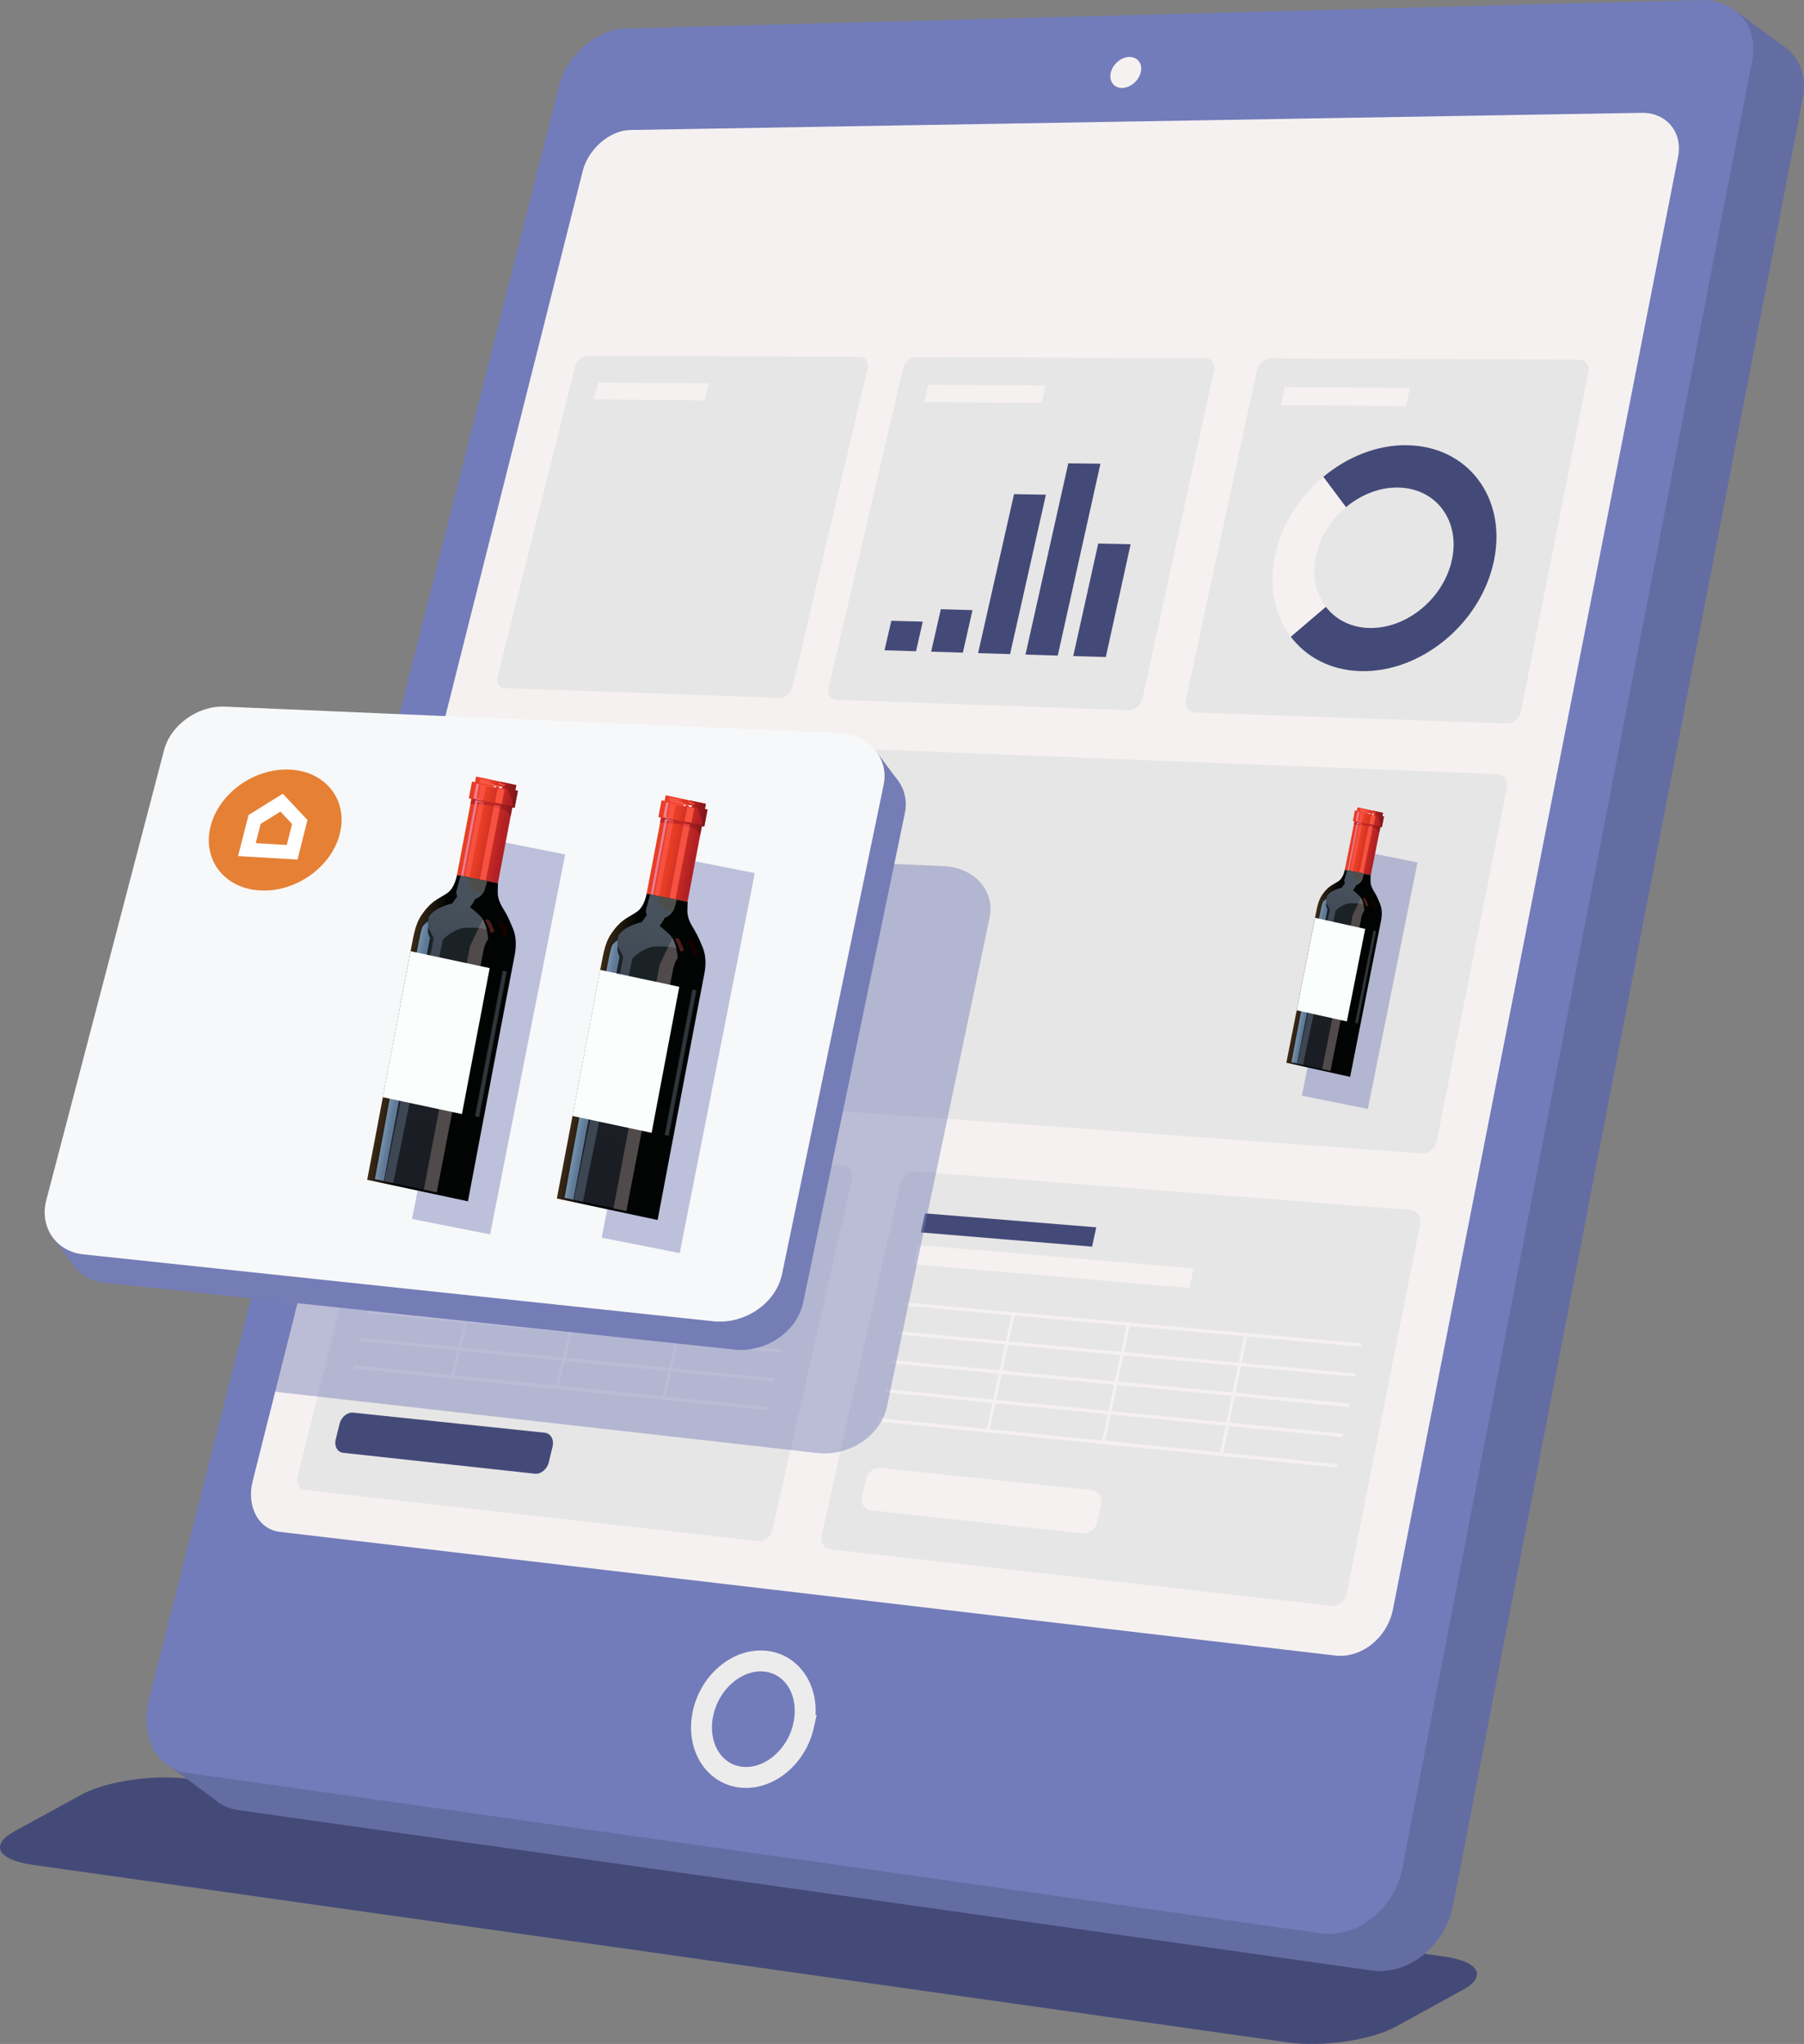 <?xml version="1.0" encoding="UTF-8"?> <svg xmlns="http://www.w3.org/2000/svg" xmlns:xlink="http://www.w3.org/1999/xlink" viewBox="0 0 258.72 293.07"><rect x="0" y="0" width="258.72" height="293.07" fill="#808080" stroke="none"/><defs><style> .cls-1 { fill: #f75546; } .cls-1, .cls-2, .cls-3, .cls-4, .cls-5, .cls-6, .cls-7, .cls-8, .cls-9, .cls-10, .cls-11, .cls-12, .cls-13, .cls-14, .cls-15, .cls-16, .cls-17, .cls-18, .cls-19, .cls-20, .cls-21, .cls-22, .cls-23, .cls-24, .cls-25, .cls-26, .cls-27, .cls-28, .cls-29, .cls-30, .cls-31, .cls-32, .cls-33, .cls-34, .cls-35, .cls-36, .cls-37, .cls-38, .cls-39, .cls-40, .cls-41, .cls-42, .cls-43 { fill-rule: evenodd; } .cls-2 { fill: #fff; } .cls-44 { fill: #646da2; } .cls-3 { fill: #f47e8e; } .cls-4 { fill: url(#GradientFill_218-2); } .cls-5 { fill: url(#GradientFill_218-4); } .cls-6 { fill: url(#GradientFill_218-3); } .cls-7 { fill: url(#GradientFill_214-4); } .cls-8 { fill: url(#GradientFill_214-3); } .cls-9 { fill: url(#GradientFill_214-2); } .cls-10 { fill: url(#GradientFill_217-4); } .cls-11 { fill: url(#GradientFill_217-2); } .cls-12 { fill: url(#GradientFill_217-3); } .cls-13 { fill: url(#GradientFill_215-4); } .cls-14 { fill: url(#GradientFill_215-2); } .cls-15 { fill: url(#GradientFill_215-3); } .cls-16 { fill: url(#GradientFill_216-3); } .cls-17 { fill: url(#GradientFill_216-2); } .cls-18 { fill: url(#GradientFill_216-4); } .cls-19 { fill: url(#GradientFill_213-4); } .cls-20 { fill: url(#GradientFill_213-3); } .cls-21 { fill: url(#GradientFill_213-2); } .cls-45 { fill: #e7e6e6; } .cls-22 { fill: #f75141; } .cls-46 { fill: #e58035; } .cls-47 { fill: #f6f1f1; } .cls-23 { fill: #e77b92; } .cls-24 { fill: url(#GradientFill_216); } .cls-25 { fill: url(#GradientFill_217); } .cls-26 { fill: url(#GradientFill_218); } .cls-27 { fill: url(#GradientFill_213); } .cls-28 { fill: url(#GradientFill_215); } .cls-29 { fill: url(#GradientFill_214); } .cls-30 { fill: #190000; } .cls-48 { isolation: isolate; } .cls-31 { fill: #272c30; } .cls-49 { fill: #444a78; } .cls-32 { fill: #4d1d19; } .cls-33 { fill: #f85141; } .cls-34 { fill: #ea4438; } .cls-50 { mix-blend-mode: multiply; opacity: .45; } .cls-50, .cls-51 { fill: #747db6; } .cls-35 { fill: #e0423f; } .cls-36 { fill: #31393c; } .cls-52 { stroke: #edeced; stroke-width: 3px; } .cls-52, .cls-53 { fill: none; stroke-miterlimit: 10; } .cls-37 { fill: #eb7b93; } .cls-54 { fill: #727cba; } .cls-38 { fill: #fafefd; } .cls-39 { fill: #f9533d; } .cls-40 { fill: #504a4a; } .cls-41 { fill: #fb523f; } .cls-42 { fill: #4d4e49; } .cls-53 { stroke: #fff; stroke-width: 2px; } .cls-43 { fill: #65646a; } .cls-55 { fill: #f7f8f9; } </style><linearGradient id="GradientFill_213" data-name="GradientFill 213" x1="485.6" y1="15.31" x2="487.43" y2="14.26" gradientTransform="translate(566.34 -31.64) rotate(164) scale(1 -1.03)" gradientUnits="userSpaceOnUse"><stop offset="0" stop-color="#b12024"></stop><stop offset="1" stop-color="#e83e25"></stop></linearGradient><linearGradient id="GradientFill_214" data-name="GradientFill 214" x1="483.75" y1="12.84" x2="485.4" y2="11.92" gradientTransform="translate(566.34 -31.64) rotate(164) scale(1 -1.03)" gradientUnits="userSpaceOnUse"><stop offset="0" stop-color="#851719"></stop><stop offset="1" stop-color="#be2726"></stop></linearGradient><linearGradient id="GradientFill_215" data-name="GradientFill 215" x1="500.67" y1="28.09" x2="498.28" y2="29.47" gradientTransform="translate(566.34 -31.64) rotate(164) scale(1 -1.03)" gradientUnits="userSpaceOnUse"><stop offset="0" stop-color="#432f19"></stop><stop offset="1" stop-color="#020403"></stop></linearGradient><linearGradient id="GradientFill_216" data-name="GradientFill 216" x1="493.48" y1="22.13" x2="501.86" y2="38.58" gradientTransform="translate(566.34 -31.64) rotate(164) scale(1 -1.03)" gradientUnits="userSpaceOnUse"><stop offset="0" stop-color="#1b2225"></stop><stop offset="1" stop-color="#1b1d25"></stop></linearGradient><linearGradient id="GradientFill_217" data-name="GradientFill 217" x1="500.31" y1="30.66" x2="500.96" y2="30.28" gradientTransform="translate(566.34 -31.64) rotate(164) scale(1 -1.03)" gradientUnits="userSpaceOnUse"><stop offset="0" stop-color="#5e7997"></stop><stop offset="1" stop-color="#7c96ae"></stop></linearGradient><linearGradient id="GradientFill_218" data-name="GradientFill 218" x1="490.75" y1="19.21" x2="495.13" y2="25.25" gradientTransform="translate(566.34 -31.64) rotate(164) scale(1 -1.03)" gradientUnits="userSpaceOnUse"><stop offset="0" stop-color="#47525c"></stop><stop offset="1" stop-color="#3d4653"></stop></linearGradient><linearGradient id="GradientFill_213-2" data-name="GradientFill 213" x1="396.59" y1="44.29" x2="398.41" y2="43.24" gradientTransform="translate(559.7 -45.65) rotate(161.84) scale(1 -1.03)" xlink:href="#GradientFill_213"></linearGradient><linearGradient id="GradientFill_214-2" data-name="GradientFill 214" x1="394.73" y1="41.82" x2="396.38" y2="40.91" gradientTransform="translate(559.7 -45.65) rotate(161.84) scale(1 -1.03)" xlink:href="#GradientFill_214"></linearGradient><linearGradient id="GradientFill_215-2" data-name="GradientFill 215" x1="411.65" y1="57.07" x2="409.27" y2="58.45" gradientTransform="translate(559.7 -45.65) rotate(161.84) scale(1 -1.03)" xlink:href="#GradientFill_215"></linearGradient><linearGradient id="GradientFill_216-2" data-name="GradientFill 216" x1="404.47" y1="51.12" x2="412.85" y2="67.56" gradientTransform="translate(559.7 -45.65) rotate(161.84) scale(1 -1.03)" xlink:href="#GradientFill_216"></linearGradient><linearGradient id="GradientFill_217-2" data-name="GradientFill 217" x1="411.29" y1="59.64" x2="411.94" y2="59.27" gradientTransform="translate(559.7 -45.65) rotate(161.84) scale(1 -1.03)" xlink:href="#GradientFill_217"></linearGradient><linearGradient id="GradientFill_218-2" data-name="GradientFill 218" x1="401.73" y1="48.19" x2="406.12" y2="54.23" gradientTransform="translate(559.7 -45.65) rotate(161.84) scale(1 -1.03)" xlink:href="#GradientFill_218"></linearGradient><linearGradient id="GradientFill_213-3" data-name="GradientFill 213" x1="489.52" y1="15.81" x2="492.4" y2="14.15" gradientTransform="translate(558.1 -49.13) rotate(161.39) scale(1 -1.03)" xlink:href="#GradientFill_213"></linearGradient><linearGradient id="GradientFill_214-3" data-name="GradientFill 214" x1="486.59" y1="11.92" x2="489.2" y2="10.47" gradientTransform="translate(558.1 -49.13) rotate(161.39) scale(1 -1.03)" xlink:href="#GradientFill_214"></linearGradient><linearGradient id="GradientFill_215-3" data-name="GradientFill 215" x1="513.26" y1="35.94" x2="509.5" y2="38.12" gradientTransform="translate(558.1 -49.13) rotate(161.39) scale(1 -1.03)" xlink:href="#GradientFill_215"></linearGradient><linearGradient id="GradientFill_216-3" data-name="GradientFill 216" x1="501.93" y1="26.56" x2="515.14" y2="52.47" gradientTransform="translate(558.1 -49.13) rotate(161.39) scale(1 -1.03)" xlink:href="#GradientFill_216"></linearGradient><linearGradient id="GradientFill_217-3" data-name="GradientFill 217" x1="512.68" y1="39.99" x2="513.71" y2="39.4" gradientTransform="translate(558.1 -49.13) rotate(161.39) scale(1 -1.03)" xlink:href="#GradientFill_217"></linearGradient><linearGradient id="GradientFill_218-3" data-name="GradientFill 218" x1="497.62" y1="21.96" x2="504.53" y2="31.47" gradientTransform="translate(558.1 -49.13) rotate(161.39) scale(1 -1.03)" xlink:href="#GradientFill_218"></linearGradient><linearGradient id="GradientFill_213-4" data-name="GradientFill 213" x1="514.46" y1="4.87" x2="517.34" y2="3.21" gradientTransform="translate(558.1 -49.13) rotate(161.39) scale(1 -1.03)" xlink:href="#GradientFill_213"></linearGradient><linearGradient id="GradientFill_214-4" data-name="GradientFill 214" x1="511.53" y1=".98" x2="514.14" y2="-.47" gradientTransform="translate(558.1 -49.13) rotate(161.39) scale(1 -1.03)" xlink:href="#GradientFill_214"></linearGradient><linearGradient id="GradientFill_215-4" data-name="GradientFill 215" x1="538.2" y1="25" x2="534.44" y2="27.17" gradientTransform="translate(558.1 -49.13) rotate(161.39) scale(1 -1.03)" xlink:href="#GradientFill_215"></linearGradient><linearGradient id="GradientFill_216-4" data-name="GradientFill 216" x1="526.87" y1="15.62" x2="540.07" y2="41.53" gradientTransform="translate(558.1 -49.13) rotate(161.39) scale(1 -1.03)" xlink:href="#GradientFill_216"></linearGradient><linearGradient id="GradientFill_217-4" data-name="GradientFill 217" x1="537.62" y1="29.05" x2="538.65" y2="28.46" gradientTransform="translate(558.1 -49.13) rotate(161.39) scale(1 -1.03)" xlink:href="#GradientFill_217"></linearGradient><linearGradient id="GradientFill_218-4" data-name="GradientFill 218" x1="522.56" y1="11.01" x2="529.47" y2="20.53" gradientTransform="translate(558.1 -49.13) rotate(161.39) scale(1 -1.03)" xlink:href="#GradientFill_218"></linearGradient></defs><g class="cls-48"><g id="Layer_2" data-name="Layer 2"><g id="Layer_1-2" data-name="Layer 1"><path class="cls-49" d="M184.73,292.85L4.64,267.38c-4.97-.7-6.13-2.85-2.58-4.79l9.6-5.26c3.55-1.94,10.46-2.95,15.43-2.25l180.09,25.47c4.97.7,6.13,2.85,2.58,4.79l-9.6,5.26c-3.55,1.94-10.46,2.95-15.43,2.25Z"></path><path class="cls-44" d="M196.63,282.53l-162.59-23.01c-4.29-.61-6.7-5.37-5.38-10.57L87.47,17.64c1.12-4.42,5.39-8.12,9.5-8.23l154.2-4.07c5-.13,8.34,3.76,7.39,8.67l-50.16,259.18c-1.14,5.88-6.45,10.09-11.77,9.34Z"></path><polygon class="cls-44" points="31.63 258.64 24.62 253.47 34.2 251.88 31.63 258.64"></polygon><polygon class="cls-44" points="255.73 6.57 248.8 1.49 248.03 7.7 255.73 6.57"></polygon><path class="cls-54" d="M189.35,277.2l-162.59-23.01c-4.29-.61-6.7-5.37-5.38-10.57L80.19,12.31c1.12-4.42,5.39-8.12,9.5-8.23L243.89,0c5-.13,8.34,3.76,7.39,8.67l-50.16,259.18c-1.14,5.88-6.45,10.09-11.77,9.34Z"></path><path class="cls-47" d="M191.5,237.38l-151.36-17.73c-3.07-.36-4.82-3.65-3.9-7.3L83.56,24.55c.81-3.2,3.88-5.86,6.84-5.91l145.03-2.46c3.56-.06,5.92,2.77,5.23,6.3l-40.89,208.27c-.8,4.08-4.53,7.06-8.27,6.63Z"></path><path class="cls-52" d="M115.25,247.41c-1.03,4.62-5.12,7.93-9.11,7.39-3.97-.53-6.33-4.68-5.29-9.25,1.04-4.56,5.07-7.84,9.03-7.35,3.98.49,6.39,4.61,5.36,9.21Z"></path><path class="cls-47" d="M163.61,10.34c-.28,1.23-1.47,2.24-2.66,2.27-1.19.02-1.93-.95-1.65-2.18.28-1.22,1.46-2.24,2.65-2.26s1.94.95,1.66,2.17Z"></path><path class="cls-45" d="M161.85,101.83l-41.86-1.48c-.86-.03-1.38-.82-1.16-1.75l10.68-45.78c.21-.9,1.08-1.64,1.92-1.63l41.43.17c.89,0,1.46.77,1.26,1.69l-10.25,47.09c-.21.96-1.12,1.72-2.02,1.69Z"></path><path class="cls-45" d="M203.88,165.38l-145.46-10.59c-.81-.06-1.29-.88-1.05-1.81l11.52-46.11c.23-.91,1.07-1.63,1.88-1.59l143.96,5.71c.97.04,1.6.89,1.4,1.89l-10.08,50.76c-.21,1.03-1.18,1.82-2.15,1.75Z"></path><path class="cls-45" d="M108.75,220.98l-65.02-7.34c-.82-.09-1.29-.97-1.05-1.94l11.98-47.95c.24-.94,1.09-1.67,1.91-1.6l64.4,5.01c.89.07,1.43.93,1.2,1.92l-11.38,50.23c-.23,1.02-1.16,1.78-2.05,1.68Z"></path><path class="cls-45" d="M216.02,103.74l-44.67-1.58c-.91-.03-1.49-.85-1.28-1.81l10.18-47.27c.2-.93,1.1-1.69,2.01-1.69l44.16.18c.95,0,1.58.79,1.39,1.75l-9.67,48.68c-.2.99-1.15,1.78-2.11,1.74Z"></path><polygon class="cls-49" points="79.35 172.32 57.07 170.47 57.72 167.87 79.99 169.69 79.35 172.32"></polygon><path class="cls-49" d="M76.72,211.31l-27.51-3c-.83-.09-1.3-.96-1.06-1.94l.55-2.21c.24-.98,1.11-1.7,1.94-1.61l27.48,2.88c.86.09,1.36.97,1.13,1.97l-.54,2.26c-.24,1-1.13,1.74-1.99,1.64Z"></path><polygon class="cls-47" points="91.83 177.89 56 174.8 56.64 172.2 92.46 175.22 91.83 177.89"></polygon><g><polygon class="cls-47" points="113.86 185.79 54.59 180.45 54.7 180.02 113.96 185.33 113.86 185.79"></polygon><polygon class="cls-47" points="112.93 189.87 53.62 184.38 53.73 183.94 113.03 189.42 112.93 189.87"></polygon><polygon class="cls-47" points="111.99 193.97 52.64 188.31 52.75 187.88 112.1 193.52 111.99 193.97"></polygon><polygon class="cls-47" points="110.97 198.07 51.66 192.26 51.77 191.82 111.07 197.62 110.97 198.07"></polygon><polygon class="cls-47" points="110.11 202.21 50.68 196.22 50.78 195.78 110.22 201.75 110.11 202.21"></polygon><polygon class="cls-47" points="69 181.3 65.01 197.66 64.63 197.62 68.62 181.26 69 181.3"></polygon><polygon class="cls-47" points="83.96 182.64 80.01 199.17 79.62 199.13 83.57 182.61 83.96 182.64"></polygon><polygon class="cls-47" points="99.21 184.01 95.31 200.71 94.92 200.67 98.81 183.97 99.21 184.01"></polygon></g><path class="cls-45" d="M190.95,230.26l-71.88-8.11c-.91-.1-1.46-1.03-1.23-2.06l11.32-50.46c.22-.99,1.14-1.75,2.03-1.68l71.08,5.53c.98.08,1.61.99,1.41,2.03l-10.53,52.99c-.21,1.08-1.2,1.87-2.2,1.76Z"></path><polygon class="cls-49" points="156.62 178.75 132.06 176.71 132.67 173.98 157.22 175.98 156.62 178.75"></polygon><path class="cls-47" d="M155.26,219.86l-30.38-3.31c-.91-.1-1.47-1.02-1.24-2.05l.52-2.33c.23-1.03,1.15-1.79,2.07-1.69l30.34,3.18c.95.1,1.54,1.03,1.32,2.09l-.5,2.39c-.22,1.06-1.18,1.83-2.13,1.72Z"></path><polygon class="cls-47" points="170.58 184.67 131.05 181.27 131.66 178.53 171.17 181.86 170.58 184.67"></polygon><g><polygon class="cls-47" points="195.17 193.1 129.72 187.21 129.82 186.76 195.27 192.63 195.17 193.1"></polygon><polygon class="cls-47" points="194.31 197.41 128.8 191.34 128.9 190.89 194.41 196.94 194.31 197.41"></polygon><polygon class="cls-47" points="193.44 201.74 127.88 195.49 127.98 195.03 193.54 201.26 193.44 201.74"></polygon><polygon class="cls-47" points="192.48 206.06 126.95 199.64 127.06 199.18 192.57 205.58 192.48 206.06"></polygon><polygon class="cls-47" points="191.7 210.42 126.03 203.81 126.13 203.34 191.8 209.94 191.7 210.42"></polygon><polygon class="cls-47" points="145.59 188.17 141.84 205.4 141.42 205.36 145.17 188.13 145.59 188.17"></polygon><polygon class="cls-47" points="162.1 189.65 158.41 207.07 157.98 207.03 161.67 189.61 162.1 189.65"></polygon><polygon class="cls-47" points="178.95 191.16 175.32 208.77 174.89 208.73 178.51 191.12 178.95 191.16"></polygon></g><polygon class="cls-47" points="201.67 58.21 183.73 58.06 184.27 55.51 202.2 55.62 201.67 58.21"></polygon><polygon class="cls-47" points="149.38 57.78 132.55 57.65 133.12 55.17 149.95 55.28 149.38 57.78"></polygon><polygon class="cls-49" points="132.34 89.13 131.37 93.38 126.85 93.24 127.83 89.01 132.34 89.13"></polygon><polygon class="cls-49" points="139.47 87.48 138.09 93.58 133.54 93.44 134.93 87.35 139.47 87.48"></polygon><polygon class="cls-49" points="150 70.93 144.86 93.79 140.27 93.65 145.43 70.85 150 70.93"></polygon><polygon class="cls-49" points="157.82 66.49 151.7 94 147.07 93.86 153.21 66.43 157.82 66.49"></polygon><polygon class="cls-49" points="162.15 78.03 158.59 94.21 153.92 94.07 157.5 77.93 162.15 78.03"></polygon><path class="cls-45" d="M111.75,100.06l-39.33-1.39c-.81-.03-1.28-.79-1.05-1.69l11.09-44.39c.22-.88,1.05-1.59,1.85-1.59l38.97.16c.84,0,1.35.74,1.14,1.64l-10.73,45.63c-.22.93-1.09,1.66-1.94,1.63Z"></path><polygon class="cls-47" points="101.04 57.39 85.2 57.26 85.8 54.86 101.63 54.97 101.04 57.39"></polygon><path class="cls-47" d="M201.77,63.83c-8.6-.1-17.02,6.94-18.9,15.77-1.89,8.89,3.53,16.35,12.19,16.62,8.75.27,17.41-6.89,19.23-15.95,1.81-9-3.83-16.34-12.52-16.44ZM196.34,90.04c-5.39-.15-8.78-4.77-7.61-10.31,1.16-5.52,6.42-9.91,11.78-9.82,5.4.08,8.88,4.66,7.74,10.24-1.14,5.6-6.49,10.04-11.91,9.89Z"></path><path class="cls-49" d="M201.77,63.83c-4.31-.05-8.57,1.69-11.98,4.54l3.25,4.35c2.13-1.78,4.79-2.86,7.47-2.81,5.4.08,8.88,4.66,7.74,10.24-1.14,5.6-6.49,10.04-11.91,9.89-2.64-.07-4.81-1.23-6.19-3.03l-5.03,4.29c2.21,2.92,5.68,4.79,9.93,4.93,8.75.27,17.41-6.89,19.23-15.95,1.81-9-3.83-16.34-12.52-16.44Z"></path><g><polygon class="cls-27" points="99.66 120.69 101.29 113.82 101.05 113.76 101.41 112.25 101.69 112.32 101.81 111.81 105.42 112.75 105.32 113.21 105.55 113.29 105.19 114.81 104.97 114.78 103.35 121.59 99.66 120.69"></polygon><path class="cls-41" d="M104.46,112.67s-.49-.24-.62-.21c-.13.03.1.16.25.27.15.1.27.05.31.01.04-.04.06-.07.06-.07Z"></path><path class="cls-29" d="M103.98,112.38l1.44.38-.11.45.23.08-.36,1.52-.22-.03-.2.82c-.18-.76-1.07-.79-1.55-1-.48-.21-2.04-.32-2.04-.32l.11-.46,3.73.84s-.01-.38-.11-.75c-.1-.38-.32-.83-.32-.83l-.21-.05-.41-.64Z"></path><path class="cls-34" d="M104.24,112.79l-.18-.28c.18.06.4.17.4.17,0,0-.03.03-.06.07-.02.02-.08.05-.15.05Z"></path><path class="cls-1" d="M103.79,112.85h.03s-1.65-.42-1.65-.42c0,0-.13-.41-.05-.4.08,0,1.45.32,1.45.32,0,0-.78-.1-.63,0,.15.09.95.46.95.46l-.1.04Z"></path><path class="cls-35" d="M103.29,114.63c.16.06.36.11.56.18l.06-.24-.57-.13-.05.2h0ZM102.37,114.4l.06-.26-.45-.08-.07.28c.15.02.3.04.45.06Z"></path><g><path class="cls-22" d="M102.26,121.33l-.54-.13,1.56-6.57c.16.06.36.11.56.18l-1.59,6.53Z"></path><path class="cls-22" d="M100.77,120.96l-.41-.1,1.55-6.52c.15.02.3.04.45.06l-1.59,6.56Z"></path><path class="cls-37" d="M100.24,120.83l-.21-.05,1.54-6.47c.07,0,.14.01.22.02l-1.54,6.5Z"></path></g><path class="cls-23" d="M101.56,114.31l.07-.29s.04-.04.15-.02c.11.02.51.14.51.14l-.46-.03-.05.22c-.08,0-.15-.02-.22-.02Z"></path><path class="cls-28" d="M99.66,120.69s-.23,1.14-.95,1.59c-.72.45-1.35.58-2.18,1.56-.83.97-.97,1.75-1.41,3.58-.43,1.82-4.89,20.61-4.89,20.61l8.01,2.1,1.06.28c.83-3.49,4.82-20.37,5.26-22.15.2-.8.25-1.69-.04-2.48-.19-.5-.4-1.1-.67-1.58-.31-.55-.62-1.11-.57-1.82.02-.24.06-.78.06-.78l-3.69-.9Z"></path><path class="cls-24" d="M102.37,121.35l-2.39-.58h0s-.37,1.13-.44,1.38c-.07.26.07.45.07.45l-.51.65s-1.48.21-2.16,1.08c-.68.87-.64.6-1.27,3.23-.62,2.63-4.74,20.43-4.74,20.43l5.56,1.46s5.12-21.31,5.28-21.9c.16-.59.44-.9.44-.9,0,0,0-1.53-.7-2.22-.7-.69-.83-.76-.83-.76,0,0,.25-.27.37-.49.12-.22.13-.23.13-.23,0,0,.67-.17.9-.8.11-.3.2-.57.27-.78Z"></path><path class="cls-25" d="M96.33,125.19c-.17.36-.31.94-.65,2.36-.62,2.63-4.74,20.43-4.74,20.43l.8.21,5.2-21.92s-.05-.07-.14-.42c-.09-.34.17-1.01.17-1.01,0,0,1.09-.37.3-.23-.42.07-.74.34-.94.57Z"></path><path class="cls-40" d="M95.34,149.14l1.16.3s5.12-21.31,5.28-21.9c.16-.59.44-.9.44-.9,0,0,0-1.06-.41-1.82l-1.27,2.37-5.21,21.94Z"></path><path class="cls-26" d="M102.37,121.35l-2.39-.58h0s-.37,1.13-.44,1.38c-.07.26.07.45.07.45l-.51.65s-1.48.21-2.16,1.08c-.36,1.18.18,1.37.33,2.03l-5.49,21.84.81.21,5.51-21.91s1.04-1.02,2.19-.99c1.15.03,1.41.13,1.84.24-.09-.46-.27-1-.61-1.33-.7-.69-.83-.76-.83-.76,0,0,.25-.27.37-.49.12-.22.13-.23.13-.23,0,0,.67-.17.9-.8.11-.3.2-.57.27-.78Z"></path><path class="cls-43" d="M101.4,125.59c.31.05.49.1.72.16-.06-.3-.16-.64-.31-.93l-.41.77Z"></path><path class="cls-42" d="M102.37,121.35l-1.68-.41s-.11,1.09,1.22,1.53c.08-.09.14-.2.19-.33.11-.3.2-.57.27-.78Z"></path><polygon class="cls-38" points="95.12 127.41 92 140.57 99.12 142.44 102.25 129.28 95.12 127.41"></polygon><polygon class="cls-31" points="100.29 142.68 100.69 142.78 103.8 129.68 103.42 129.58 100.29 142.68"></polygon><polygon class="cls-36" points="100.4 142.71 100.59 142.76 103.7 129.65 103.51 129.6 100.4 142.71"></polygon><path class="cls-32" d="M102.05,124.91s.36.81.39,1.05c.03.24.27.04.35.03.08,0-.11-.44-.21-.69-.1-.25-.18-.41-.28-.44-.1-.03-.26.06-.26.06Z"></path><path class="cls-30" d="M103.22,125.04s.34.92.42,1.19c.08.27.38.3.37.09,0-.21-.22-.66-.34-.9-.12-.24-.49-.47-.45-.38Z"></path><path class="cls-3" d="M102.05,112.52l-.29,1.24.51.26s-.61-.17-.73-.24c-.12-.06-.03-.1-.03-.15,0-.04.29-1.2.29-1.2l.26.09Z"></path><polygon class="cls-33" points="103.49 112.89 102.67 112.73 102.37 113.98 102.27 114.03 101.88 113.83 102.17 112.6 102.05 112.52 101.8 112.44 103.58 112.85 103.49 112.89"></polygon><path class="cls-2" d="M104,112.83c-.06.02-.24-.07-.22-.02s.21.21.27.19.1-.07.08-.11-.07-.07-.13-.05Z"></path><path class="cls-2" d="M103.5,112.76s-.17-.05-.16-.02.15.15.19.13.07-.05.06-.08-.05-.05-.09-.04Z"></path><polygon class="cls-39" points="104.34 113.11 103.72 112.95 103.41 114.25 104.03 114.41 104.34 113.11"></polygon></g><g><polygon class="cls-51" points="128.82 111.98 125.74 107.86 124.29 112.97 128.82 111.98"></polygon><polygon class="cls-51" points="10.45 181.27 7.43 177.24 14.64 175.13 10.45 181.27"></polygon><path class="cls-50" d="M135.25,124.18l-81.46-3.5-19.9,78.25,83.34,9.41c4.59.52,9.1-2.5,9.98-6.69l14.71-70.04c.82-3.9-2.2-7.24-6.67-7.43Z"></path><path class="cls-51" d="M105.27,193.5l-90.27-9.58c-3.95-.42-6.33-3.93-5.32-7.78l16.89-64.53c.94-3.6,4.85-6.4,8.7-6.23l87.89,3.78c4.43.19,7.42,3.53,6.61,7.43l-14.57,70.14c-.87,4.21-5.35,7.26-9.91,6.78Z"></path><path class="cls-55" d="M102.23,189.44l-90.27-9.58c-3.95-.42-6.33-3.93-5.32-7.78l16.89-64.53c.94-3.6,4.85-6.4,8.7-6.23l87.89,3.78c4.43.19,7.42,3.53,6.61,7.43l-14.57,70.14c-.87,4.21-5.35,7.26-9.91,6.78Z"></path><g><path class="cls-46" d="M48.75,119.5c-1.19,4.83-6.37,8.5-11.53,8.17-5.11-.32-8.23-4.46-7.01-9.22,1.22-4.74,6.29-8.36,11.37-8.1,5.12.25,8.35,4.34,7.16,9.15Z"></path><polygon class="cls-53" points="41.9 122.2 35.41 121.82 36.51 117.5 40.39 115.09 42.99 117.86 41.9 122.2"></polygon></g></g><rect class="cls-50" x="190.17" y="122.36" width="9.65" height="36.06" transform="translate(31.6 -35.78) rotate(11.4)"></rect><rect class="cls-50" x="91.55" y="123.56" width="11.41" height="55.54" transform="translate(31.2 -15.99) rotate(11.18)"></rect><g><polygon class="cls-21" points="192.87 124.7 194.25 117.78 194.01 117.73 194.31 116.2 194.59 116.26 194.69 115.75 198.34 116.56 198.25 117.01 198.48 117.09 198.18 118.62 197.96 118.6 196.6 125.47 192.87 124.7"></polygon><path class="cls-41" d="M197.37,116.51s-.5-.22-.63-.19c-.13.03.11.16.26.26.15.1.27.04.31,0,.03-.04.06-.07.06-.07Z"></path><path class="cls-9" d="M196.88,116.23l1.46.32-.09.46.23.07-.3,1.53-.22-.02-.16.83c-.21-.75-1.1-.75-1.59-.94-.49-.19-2.05-.24-2.05-.24l.09-.46,3.76.7s-.03-.37-.14-.75c-.11-.37-.35-.82-.35-.82l-.21-.05-.44-.63Z"></path><path class="cls-34" d="M197.16,116.63l-.19-.28c.19.06.41.15.41.15,0,0-.03.04-.06.07-.02.02-.08.06-.15.05Z"></path><path class="cls-1" d="M196.71,116.72h.03s-1.67-.36-1.67-.36c0,0-.15-.4-.07-.4.08,0,1.46.27,1.46.27,0,0-.79-.07-.63.02.16.09.97.43.97.43l-.09.04Z"></path><path class="cls-35" d="M196.27,118.51c.16.06.36.1.57.15l.05-.24-.57-.11-.04.2h0ZM195.35,118.32l.05-.26-.45-.06-.06.28c.15.01.3.02.45.04Z"></path><g><path class="cls-22" d="M195.5,125.24l-.54-.11,1.32-6.62c.16.06.36.1.57.15l-1.34,6.58Z"></path><path class="cls-22" d="M194,124.94l-.41-.08,1.3-6.57c.15.01.3.02.45.04l-1.34,6.61Z"></path><path class="cls-37" d="M193.46,124.82l-.21-.04,1.29-6.52c.07,0,.14,0,.22.01l-1.3,6.55Z"></path></g><path class="cls-23" d="M194.54,118.26l.06-.3s.04-.04.15-.03c.11.02.51.12.51.12h-.46s-.04.21-.04.21c-.08,0-.15,0-.22-.01Z"></path><path class="cls-14" d="M192.87,124.7s-.19,1.15-.89,1.63c-.7.48-1.33.63-2.12,1.64-.79,1.01-.91,1.79-1.27,3.63-.36,1.84-4.11,20.78-4.11,20.78l8.08,1.79,1.07.24c.69-3.52,4.05-20.54,4.42-22.33.17-.81.19-1.7-.13-2.48-.21-.5-.44-1.09-.73-1.55-.33-.54-.66-1.09-.64-1.8,0-.24.03-.78.03-.78l-3.72-.76Z"></path><path class="cls-17" d="M195.61,125.27l-2.41-.49h0s-.33,1.14-.38,1.4c-.06.26.09.45.09.45l-.49.67s-1.47.26-2.12,1.16c-.65.9-.62.62-1.14,3.27-.52,2.65-3.96,20.59-3.96,20.59l5.61,1.24s4.31-21.49,4.45-22.09c.14-.59.41-.91.41-.91,0,0-.06-1.53-.79-2.19-.72-.67-.85-.73-.85-.73,0,0,.24-.28.36-.51.11-.23.12-.23.12-.23,0,0,.66-.2.87-.84.1-.3.18-.58.24-.79Z"></path><path class="cls-11" d="M189.72,129.33c-.16.37-.28.95-.56,2.39-.52,2.65-3.96,20.59-3.96,20.59l.81.18,4.37-22.1s-.05-.07-.16-.41c-.11-.34.13-1.02.13-1.02,0,0,1.08-.41.29-.24-.41.09-.72.36-.92.6Z"></path><path class="cls-40" d="M189.63,153.29l1.17.26s4.31-21.49,4.45-22.09c.14-.59.41-.91.41-.91,0,0-.04-1.06-.48-1.8l-1.17,2.42-4.38,22.12Z"></path><path class="cls-4" d="M195.61,125.27l-2.41-.49h0s-.33,1.14-.38,1.4c-.06.26.09.45.09.45l-.49.67s-1.47.26-2.12,1.16c-.31,1.19.23,1.36.41,2.02l-4.66,22.03.81.18,4.68-22.1s1-1.06,2.16-1.07c1.15-.02,1.41.08,1.84.17-.11-.46-.3-.99-.66-1.31-.72-.67-.85-.73-.85-.73,0,0,.24-.28.36-.51.11-.23.12-.23.12-.23,0,0,.66-.2.87-.84.1-.3.18-.58.24-.79Z"></path><path class="cls-43" d="M194.8,129.54c.31.03.49.09.73.14-.07-.3-.18-.63-.35-.92l-.38.78Z"></path><path class="cls-42" d="M195.61,125.27l-1.7-.35s-.07,1.09,1.28,1.48c.07-.1.14-.21.18-.34.1-.3.18-.58.24-.79Z"></path><polygon class="cls-38" points="188.6 131.6 185.97 144.86 193.16 146.46 195.79 133.19 188.6 131.6"></polygon><polygon class="cls-31" points="194.34 146.65 194.74 146.74 197.36 133.53 196.97 133.44 194.34 146.65"></polygon><polygon class="cls-36" points="194.45 146.68 194.65 146.72 197.26 133.51 197.07 133.46 194.45 146.68"></polygon><path class="cls-32" d="M195.43,128.83s.39.79.43,1.03c.03.24.28.03.36.02.08-.01-.12-.44-.24-.69-.11-.25-.19-.4-.29-.43-.1-.03-.25.07-.25.07Z"></path><path class="cls-30" d="M196.6,128.91s.37.91.47,1.18c.1.27.39.29.37.08-.02-.21-.25-.65-.37-.89-.13-.24-.51-.45-.46-.36Z"></path><path class="cls-3" d="M194.96,116.45l-.25,1.25.52.24s-.61-.15-.74-.21c-.12-.06-.03-.1-.04-.15,0-.04.24-1.21.24-1.21l.26.08Z"></path><polygon class="cls-33" points="196.41 116.76 195.58 116.63 195.33 117.9 195.24 117.95 194.84 117.76 195.08 116.52 194.96 116.45 194.7 116.37 196.5 116.72 196.41 116.76"></polygon><path class="cls-2" d="M196.92,116.69c-.06.02-.24-.06-.22-.01s.22.2.28.18.09-.07.08-.12-.07-.07-.13-.05Z"></path><path class="cls-2" d="M196.42,116.64s-.17-.04-.16,0,.16.14.2.13.07-.05.06-.08-.05-.05-.09-.03Z"></path><polygon class="cls-39" points="197.27 116.95 196.65 116.81 196.39 118.13 197 118.27 197.27 116.95"></polygon></g><g><polygon class="cls-20" points="92.73 128.16 94.81 117.24 94.42 117.16 94.88 114.75 95.32 114.84 95.47 114.03 101.23 115.26 101.1 115.98 101.47 116.09 101.01 118.5 100.66 118.48 98.6 129.32 92.73 128.16"></polygon><path class="cls-41" d="M99.71,115.19s-.78-.34-.99-.28c-.21.05.17.25.42.4.24.15.43.06.48,0,.05-.06.09-.12.09-.12Z"></path><path class="cls-8" d="M98.93,114.77l2.3.49-.14.72.37.11-.46,2.41-.35-.03-.25,1.31c-.34-1.18-1.74-1.17-2.51-1.47-.78-.3-3.23-.36-3.23-.36l.14-.73,5.93,1.05s-.04-.59-.23-1.18c-.18-.59-.56-1.29-.56-1.29l-.33-.07-.7-.98Z"></path><path class="cls-34" d="M99.38,115.4l-.31-.44c.29.08.64.23.64.23,0,0-.04.06-.09.12-.03.04-.12.09-.24.08Z"></path><path class="cls-1" d="M98.67,115.53h.05s-2.63-.54-2.63-.54c0,0-.24-.63-.11-.63.13,0,2.31.41,2.31.41,0,0-1.24-.1-.99.03.25.13,1.53.66,1.53.66l-.15.07Z"></path><path class="cls-35" d="M98,118.36c.26.09.58.15.89.24l.07-.38-.91-.17-.06.32h0ZM96.54,118.07l.08-.42-.71-.09-.09.45c.23.02.47.03.72.06Z"></path><g><path class="cls-22" d="M96.87,128.98l-.86-.17,1.99-10.45c.26.09.58.15.89.24l-2.03,10.39Z"></path><path class="cls-22" d="M94.5,128.51l-.65-.13,1.97-10.37c.23.02.47.03.72.06l-2.04,10.44Z"></path><path class="cls-37" d="M93.65,128.34l-.34-.07,1.95-10.29c.11,0,.22.01.35.02l-1.96,10.34Z"></path></g><path class="cls-23" d="M95.26,117.98l.09-.47s.06-.07.24-.04c.18.03.81.19.81.19h-.72s-.07.34-.07.34c-.12,0-.24-.01-.35-.02Z"></path><path class="cls-15" d="M92.73,128.16s-.28,1.81-1.38,2.57c-1.1.76-2.08,1.01-3.31,2.61-1.23,1.59-1.41,2.83-1.96,5.73-.55,2.9-6.22,32.78-6.22,32.78l12.76,2.72,1.69.36c1.05-5.55,6.13-32.41,6.69-35.23.25-1.27.28-2.68-.24-3.9-.33-.78-.71-1.71-1.16-2.44-.52-.85-1.05-1.71-1.02-2.82,0-.38.04-1.23.04-1.23l-5.88-1.16Z"></path><path class="cls-16" d="M97.04,129.01l-3.8-.75h0s-.5,1.8-.59,2.21c-.08.41.14.71.14.71l-.76,1.06s-2.32.43-3.32,1.85c-1.01,1.42-.97.99-1.76,5.17-.79,4.18-5.99,32.49-5.99,32.49l8.86,1.89s6.53-33.91,6.74-34.85c.21-.94.63-1.44.63-1.44,0,0-.11-2.4-1.27-3.44-1.15-1.04-1.35-1.14-1.35-1.14,0,0,.38-.44.55-.8.18-.36.18-.36.18-.36,0,0,1.04-.32,1.36-1.33.15-.47.28-.91.37-1.25Z"></path><path class="cls-12" d="M87.81,135.49c-.24.59-.43,1.5-.86,3.77-.79,4.18-5.99,32.49-5.99,32.49l1.27.27,6.62-34.87s-.08-.11-.25-.64c-.17-.53.2-1.6.2-1.6,0,0,1.69-.66.46-.38-.65.15-1.13.58-1.44.96Z"></path><path class="cls-40" d="M87.97,173.25l1.85.4s6.53-33.91,6.74-34.85c.21-.94.63-1.44.63-1.44,0,0-.08-1.67-.77-2.83l-1.82,3.82-6.62,34.91Z"></path><path class="cls-6" d="M97.04,129.01l-3.8-.75h0s-.5,1.8-.59,2.21c-.08.41.14.71.14.71l-.76,1.06s-2.32.43-3.32,1.85c-.48,1.88.38,2.14.67,3.18l-7.07,34.77,1.28.27,7.1-34.88s1.57-1.68,3.38-1.72c1.82-.04,2.22.11,2.91.25-.18-.72-.49-1.55-1.05-2.06-1.15-1.04-1.35-1.14-1.35-1.14,0,0,.38-.44.55-.8.18-.36.18-.36.18-.36,0,0,1.04-.32,1.36-1.33.15-.47.28-.91.37-1.25Z"></path><path class="cls-43" d="M95.83,135.75c.49.05.78.13,1.15.2-.12-.47-.29-1-.56-1.44l-.59,1.24Z"></path><path class="cls-42" d="M97.04,129.01l-2.68-.53s-.1,1.72,2.04,2.32c.11-.15.21-.33.28-.54.15-.47.28-.91.37-1.25Z"></path><polygon class="cls-38" points="86.07 139.07 82.1 160.01 93.45 162.43 97.42 141.49 86.07 139.07"></polygon><polygon class="cls-31" points="95.31 162.73 95.94 162.86 99.9 142.01 99.28 141.88 95.31 162.73"></polygon><polygon class="cls-36" points="95.47 162.76 95.79 162.83 99.74 141.97 99.44 141.91 95.47 162.76"></polygon><path class="cls-32" d="M96.8,134.63s.63,1.24.69,1.62c.06.38.44.04.56.02.12-.02-.2-.68-.38-1.08-.18-.39-.31-.63-.47-.67-.16-.05-.4.11-.4.11Z"></path><path class="cls-30" d="M98.64,134.75s.59,1.42.75,1.85c.15.42.62.45.59.12-.03-.34-.4-1.02-.6-1.4-.2-.38-.81-.7-.74-.56Z"></path><path class="cls-3" d="M95.91,115.14l-.37,1.97.83.38s-.97-.23-1.16-.32c-.19-.09-.05-.16-.06-.23,0-.07.36-1.92.36-1.92l.41.12Z"></path><polygon class="cls-33" points="98.19 115.6 96.9 115.42 96.52 117.4 96.37 117.49 95.73 117.2 96.1 115.24 95.91 115.14 95.51 115.02 98.34 115.54 98.19 115.6"></polygon><path class="cls-2" d="M99,115.48c-.09.03-.38-.09-.35-.02s.35.31.44.28.15-.11.12-.19-.12-.1-.21-.07Z"></path><path class="cls-2" d="M98.21,115.41c-.07.02-.27-.06-.25-.01s.25.22.31.2.1-.08.09-.13-.08-.07-.15-.05Z"></path><polygon class="cls-39" points="99.56 115.89 98.57 115.68 98.18 117.76 99.15 117.97 99.56 115.89"></polygon></g><rect class="cls-50" x="64.36" y="120.88" width="11.41" height="55.54" transform="translate(30.16 -10.77) rotate(11.18)"></rect><g><polygon class="cls-19" points="65.53 125.48 67.61 114.55 67.23 114.47 67.69 112.06 68.12 112.15 68.28 111.34 74.04 112.57 73.9 113.29 74.27 113.41 73.81 115.82 73.47 115.79 71.41 126.63 65.53 125.48"></polygon><path class="cls-41" d="M72.51,112.51s-.78-.34-.99-.28c-.21.05.17.25.42.4.24.15.43.06.48,0,.05-.06.09-.12.09-.12Z"></path><path class="cls-7" d="M71.74,112.08l2.3.49-.14.72.37.11-.46,2.41-.35-.03-.25,1.31c-.34-1.18-1.74-1.17-2.51-1.47-.78-.3-3.23-.36-3.23-.36l.14-.73,5.93,1.05s-.04-.59-.23-1.18c-.18-.59-.56-1.29-.56-1.29l-.33-.07-.7-.98Z"></path><path class="cls-34" d="M72.18,112.71l-.31-.44c.29.08.64.23.64.23,0,0-.04.06-.09.12-.03.04-.12.09-.24.08Z"></path><path class="cls-1" d="M71.47,112.85h.05s-2.63-.54-2.63-.54c0,0-.24-.63-.11-.63.13,0,2.31.41,2.31.41,0,0-1.24-.1-.99.03.25.13,1.53.66,1.53.66l-.15.07Z"></path><path class="cls-35" d="M70.81,115.67c.26.09.58.15.89.24l.07-.38-.91-.17-.06.32h0ZM69.35,115.39l.08-.42-.71-.09-.09.45c.23.02.47.03.72.06Z"></path><g><path class="cls-22" d="M69.67,126.29l-.86-.17,1.99-10.45c.26.09.58.15.89.24l-2.03,10.39Z"></path><path class="cls-22" d="M67.31,125.83l-.65-.13,1.97-10.37c.23.02.47.03.72.06l-2.04,10.44Z"></path><path class="cls-37" d="M66.45,125.66l-.34-.07,1.95-10.29c.11,0,.22.01.35.02l-1.96,10.34Z"></path></g><path class="cls-23" d="M68.07,115.3l.09-.47s.06-.07.24-.04c.18.03.81.19.81.19h-.72s-.07.34-.07.34c-.12,0-.24-.01-.35-.02Z"></path><path class="cls-13" d="M65.53,125.48s-.28,1.81-1.38,2.57c-1.1.76-2.08,1.01-3.31,2.61-1.23,1.59-1.41,2.83-1.96,5.73-.55,2.9-6.22,32.78-6.22,32.78l12.76,2.72,1.69.36c1.05-5.55,6.13-32.41,6.69-35.23.25-1.27.28-2.68-.24-3.9-.33-.78-.71-1.71-1.16-2.44-.52-.85-1.05-1.71-1.02-2.82,0-.38.04-1.23.04-1.23l-5.88-1.16Z"></path><path class="cls-18" d="M69.85,126.33l-3.8-.75h0s-.5,1.8-.59,2.21c-.08.41.14.71.14.71l-.76,1.06s-2.32.43-3.32,1.85c-1.01,1.42-.97.99-1.76,5.17-.79,4.18-5.99,32.49-5.99,32.49l8.86,1.89s6.53-33.91,6.74-34.85c.21-.94.63-1.44.63-1.44,0,0-.11-2.4-1.27-3.44-1.15-1.04-1.35-1.14-1.35-1.14,0,0,.38-.44.55-.8.18-.36.18-.36.18-.36,0,0,1.04-.32,1.36-1.33.15-.47.28-.91.37-1.25Z"></path><path class="cls-10" d="M60.62,132.81c-.24.59-.43,1.5-.86,3.77-.79,4.18-5.99,32.49-5.99,32.49l1.27.27,6.62-34.87s-.08-.11-.25-.64c-.17-.53.2-1.6.2-1.6,0,0,1.69-.66.46-.38-.65.15-1.13.58-1.44.96Z"></path><path class="cls-40" d="M60.78,170.56l1.85.4s6.53-33.91,6.74-34.85c.21-.94.63-1.44.63-1.44,0,0-.08-1.67-.77-2.83l-1.82,3.82-6.62,34.91Z"></path><path class="cls-5" d="M69.85,126.33l-3.8-.75h0s-.5,1.8-.59,2.21c-.08.41.14.71.14.71l-.76,1.06s-2.32.43-3.32,1.85c-.48,1.88.38,2.14.67,3.18l-7.07,34.77,1.28.27,7.1-34.88s1.57-1.68,3.38-1.72c1.82-.04,2.22.11,2.91.25-.18-.72-.49-1.55-1.05-2.06-1.15-1.04-1.35-1.14-1.35-1.14,0,0,.38-.44.55-.8.18-.36.18-.36.18-.36,0,0,1.04-.32,1.36-1.33.15-.47.28-.91.37-1.25Z"></path><path class="cls-43" d="M68.63,133.07c.49.05.78.13,1.15.2-.12-.47-.29-1-.56-1.44l-.59,1.24Z"></path><path class="cls-42" d="M69.85,126.33l-2.68-.53s-.1,1.72,2.04,2.32c.11-.15.21-.33.28-.54.15-.47.28-.91.37-1.25Z"></path><polygon class="cls-38" points="58.88 136.39 54.9 157.32 66.25 159.74 70.23 138.81 58.88 136.39"></polygon><polygon class="cls-31" points="68.11 160.04 68.74 160.18 72.7 139.32 72.09 139.19 68.11 160.04"></polygon><polygon class="cls-36" points="68.28 160.08 68.59 160.14 72.54 139.29 72.24 139.23 68.28 160.08"></polygon><path class="cls-32" d="M69.61,131.94s.63,1.24.69,1.62c.06.38.44.04.56.02.12-.02-.2-.68-.38-1.08-.18-.39-.31-.63-.47-.67-.16-.05-.4.11-.4.11Z"></path><path class="cls-30" d="M71.44,132.06s.59,1.42.75,1.85c.15.42.62.45.59.12-.03-.34-.4-1.02-.6-1.4-.2-.38-.81-.7-.74-.56Z"></path><path class="cls-3" d="M68.72,112.45l-.37,1.97.83.38s-.97-.23-1.16-.32c-.19-.09-.05-.16-.06-.23,0-.07.36-1.92.36-1.92l.41.12Z"></path><polygon class="cls-33" points="71 112.92 69.7 112.73 69.32 114.72 69.17 114.8 68.54 114.51 68.9 112.56 68.72 112.45 68.31 112.33 71.15 112.86 71 112.92"></polygon><path class="cls-2" d="M71.8,112.79c-.09.03-.38-.09-.35-.02s.35.31.44.28.15-.11.12-.19-.12-.1-.21-.07Z"></path><path class="cls-2" d="M71.01,112.72c-.07.02-.27-.06-.25-.01s.25.22.31.2.1-.08.09-.13-.08-.07-.15-.05Z"></path><polygon class="cls-39" points="72.36 113.21 71.38 113 70.98 115.08 71.96 115.29 72.36 113.21"></polygon></g></g></g></g></svg> 